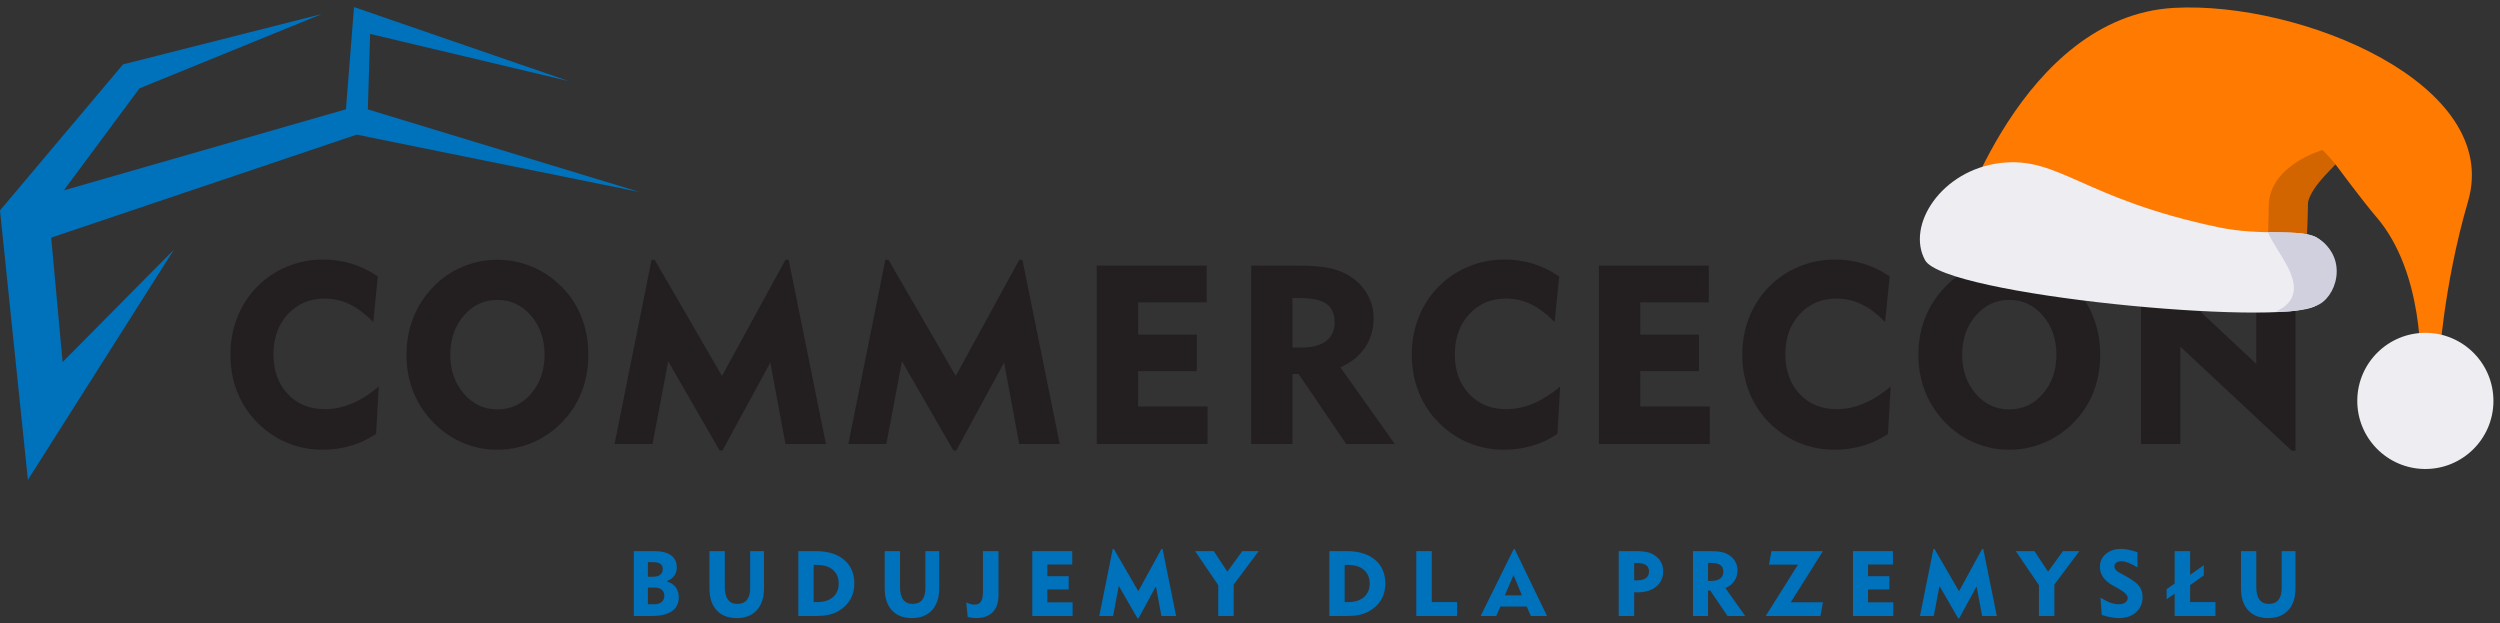 <svg xmlns="http://www.w3.org/2000/svg" width="353" height="88" viewBox="0 0 353 88"><rect x="0" y="0" width="353" height="88" fill="#333333" stroke="none"/><g fill="none" fill-rule="evenodd"><path fill="#231F20" d="M52.703 45.474C51.614 44.351 50.511 43.517 49.393 42.972 48.275 42.428 47.103 42.156 45.875 42.156 43.744 42.156 42.001 42.892 40.646 44.362 39.291 45.833 38.614 47.721 38.614 50.026 38.614 52.331 39.285 54.198 40.629 55.628 41.972 57.059 43.721 57.774 45.875 57.774 47.149 57.774 48.421 57.508 49.689 56.975 50.957 56.443 52.222 55.643 53.485 54.577L53.103 61.266C52.025 61.996 50.846 62.552 49.567 62.934 48.287 63.316 46.958 63.507 45.58 63.507 44.097 63.507 42.676 63.275 41.315 62.812 39.954 62.349 38.7 61.666 37.554 60.762 35.932 59.488 34.69 57.934 33.827 56.098 32.964 54.262 32.533 52.261 32.533 50.095 32.533 48.231 32.851 46.482 33.489 44.849 34.125 43.216 35.052 41.774 36.268 40.523 37.495 39.272 38.914 38.314 40.525 37.647 42.134 36.982 43.831 36.649 45.615 36.649 47.028 36.649 48.377 36.846 49.663 37.239 50.948 37.633 52.176 38.229 53.346 39.029L52.703 45.474ZM63.58 50.095C63.58 52.284 64.22 54.117 65.5 55.594 66.779 57.07 68.358 57.809 70.234 57.809 72.121 57.809 73.702 57.073 74.977 55.602 76.25 54.132 76.888 52.296 76.888 50.095 76.888 47.883 76.25 46.038 74.977 44.562 73.702 43.085 72.121 42.347 70.234 42.347 68.358 42.347 66.779 43.085 65.5 44.562 64.22 46.038 63.58 47.883 63.58 50.095M57.395 50.095C57.395 48.231 57.717 46.485 58.359 44.857 59.002 43.23 59.949 41.773 61.2 40.488 62.381 39.261 63.754 38.319 65.317 37.665 66.881 37.011 68.519 36.683 70.234 36.683 71.947 36.683 73.589 37.013 75.159 37.673 76.728 38.334 78.121 39.283 79.337 40.523 80.564 41.762 81.494 43.196 82.126 44.822 82.757 46.45 83.072 48.208 83.072 50.095 83.072 51.67 82.852 53.153 82.412 54.542 81.972 55.932 81.318 57.201 80.449 58.347 79.221 59.98 77.713 61.248 75.924 62.152 74.134 63.055 72.237 63.507 70.234 63.507 68.531 63.507 66.901 63.177 65.343 62.517 63.785 61.857 62.404 60.907 61.2 59.668 59.949 58.382 59.002 56.931 58.359 55.316 57.717 53.7 57.395 51.96 57.395 50.095"/><polygon fill="#231F20" points="86.775 62.691 92.004 36.684 92.439 36.684 101.942 53.084 110.906 36.684 111.358 36.684 116.622 62.691 110.906 62.691 108.769 51.19 102.011 63.612 101.612 63.612 94.35 51.016 92.143 62.691"/><polygon fill="#231F20" points="119.785 62.691 125.014 36.684 125.449 36.684 134.952 53.084 143.916 36.684 144.368 36.684 149.632 62.691 143.916 62.691 141.779 51.19 135.021 63.612 134.622 63.612 127.36 51.016 125.153 62.691"/><polygon fill="#231F20" points="154.864 62.691 154.864 37.5 170.378 37.5 170.378 42.695 160.701 42.695 160.701 47.246 168.988 47.246 168.988 52.406 160.701 52.406 160.701 57.392 170.517 57.392 170.517 62.691"/><path fill="#231F20" d="M183.496 42.086 182.506 42.086 182.506 49.07 183.774 49.07C185.291 49.07 186.449 48.764 187.249 48.149 188.048 47.536 188.447 46.655 188.447 45.508 188.447 44.304 188.059 43.432 187.283 42.894 186.507 42.355 185.244 42.086 183.496 42.086L183.496 42.086ZM176.668 62.69 176.668 37.5 183.149 37.5C185.221 37.5 186.828 37.636 187.97 37.908 189.11 38.18 190.121 38.635 191.001 39.272 191.939 39.944 192.666 40.774 193.181 41.765 193.696 42.755 193.955 43.8 193.955 44.9 193.955 46.488 193.552 47.878 192.747 49.07 191.942 50.263 190.781 51.196 189.264 51.867L196.943 62.69 190.08 62.69 183.357 52.805 182.506 52.805 182.506 62.69 176.668 62.69ZM219.512 45.474C218.423 44.351 217.32 43.517 216.202 42.972 215.084 42.428 213.912 42.156 212.684 42.156 210.553 42.156 208.81 42.892 207.455 44.362 206.1 45.833 205.423 47.721 205.423 50.026 205.423 52.331 206.094 54.198 207.438 55.628 208.781 57.059 210.53 57.774 212.684 57.774 213.958 57.774 215.23 57.508 216.498 56.975 217.766 56.443 219.031 55.643 220.294 54.577L219.912 61.266C218.834 61.996 217.655 62.552 216.376 62.934 215.096 63.316 213.767 63.507 212.389 63.507 210.906 63.507 209.485 63.275 208.124 62.812 206.763 62.349 205.509 61.666 204.363 60.762 202.741 59.488 201.499 57.934 200.636 56.098 199.773 54.262 199.342 52.261 199.342 50.095 199.342 48.231 199.66 46.482 200.297 44.849 200.934 43.216 201.861 41.774 203.077 40.523 204.304 39.272 205.723 38.314 207.334 37.647 208.943 36.982 210.64 36.649 212.424 36.649 213.837 36.649 215.186 36.846 216.472 37.239 217.757 37.633 218.984 38.229 220.155 39.029L219.512 45.474Z"/><polygon fill="#231F20" points="225.768 62.691 225.768 37.5 241.282 37.5 241.282 42.695 231.605 42.695 231.605 47.246 239.892 47.246 239.892 52.406 231.605 52.406 231.605 57.392 241.421 57.392 241.421 62.691"/><path fill="#231F20" d="M266.18 45.474C265.091 44.351 263.988 43.517 262.87 42.972 261.752 42.428 260.58 42.156 259.352 42.156 257.221 42.156 255.478 42.892 254.123 44.362 252.768 45.833 252.091 47.721 252.091 50.026 252.091 52.331 252.762 54.198 254.106 55.628 255.449 57.059 257.198 57.774 259.352 57.774 260.626 57.774 261.898 57.508 263.166 56.975 264.434 56.443 265.699 55.643 266.962 54.577L266.58 61.266C265.502 61.996 264.323 62.552 263.044 62.934 261.764 63.316 260.435 63.507 259.057 63.507 257.574 63.507 256.153 63.275 254.792 62.812 253.431 62.349 252.177 61.666 251.031 60.762 249.409 59.488 248.167 57.934 247.304 56.098 246.441 54.262 246.01 52.261 246.01 50.095 246.01 48.231 246.328 46.482 246.965 44.849 247.602 43.216 248.529 41.774 249.745 40.523 250.972 39.272 252.391 38.314 254.002 37.647 255.611 36.982 257.308 36.649 259.092 36.649 260.505 36.649 261.854 36.846 263.14 37.239 264.425 37.633 265.652 38.229 266.823 39.029L266.18 45.474ZM277.057 50.095C277.057 52.284 277.697 54.117 278.977 55.594 280.256 57.07 281.835 57.809 283.711 57.809 285.598 57.809 287.179 57.073 288.454 55.602 289.727 54.132 290.365 52.296 290.365 50.095 290.365 47.883 289.727 46.038 288.454 44.562 287.179 43.085 285.598 42.347 283.711 42.347 281.835 42.347 280.256 43.085 278.977 44.562 277.697 46.038 277.057 47.883 277.057 50.095M270.872 50.095C270.872 48.231 271.194 46.485 271.836 44.857 272.479 43.23 273.426 41.773 274.677 40.488 275.858 39.261 277.231 38.319 278.794 37.665 280.358 37.011 281.996 36.683 283.711 36.683 285.424 36.683 287.066 37.013 288.636 37.673 290.205 38.334 291.598 39.283 292.814 40.523 294.041 41.762 294.971 43.196 295.603 44.822 296.234 46.45 296.549 48.208 296.549 50.095 296.549 51.67 296.329 53.153 295.889 54.542 295.449 55.932 294.795 57.201 293.926 58.347 292.698 59.98 291.19 61.248 289.401 62.152 287.611 63.055 285.714 63.507 283.711 63.507 282.008 63.507 280.378 63.177 278.82 62.517 277.262 61.857 275.881 60.907 274.677 59.668 273.426 58.382 272.479 56.931 271.836 55.316 271.194 53.7 270.872 51.96 270.872 50.095"/><polygon fill="#231F20" points="302.321 62.691 302.321 36.684 302.893 36.684 318.582 51.381 318.582 37.5 324.122 37.5 324.122 63.647 323.601 63.647 307.861 48.949 307.861 62.691"/><polygon fill="#0071BB" points="51.94 15.446 52.261 4.792 80.312 11.454 49.988 1 48.848 15.43 9.011 26.877 19.699 12.476 45.479 1.968 17.687 9.013 17.371 9.092 0 29.712 3.94 67.758 24.551 35.26 8.842 51.117 7.227 33.553 50.364 19.011 90.325 27.118"/><path fill="#0071BB" d="M91.484 85.321 92.394 85.321C92.831 85.321 93.175 85.214 93.427 84.999 93.678 84.784 93.802 84.489 93.802 84.114 93.802 83.748 93.681 83.464 93.436 83.265 93.191 83.064 92.844 82.965 92.394 82.965L91.484 82.965 91.484 85.321ZM91.484 81.436 92.211 81.436C92.64 81.436 92.976 81.341 93.218 81.155 93.46 80.967 93.581 80.703 93.581 80.362 93.581 80.021 93.466 79.77 93.237 79.61 93.008 79.449 92.648 79.37 92.16 79.37L91.484 79.37 91.484 81.436ZM89.494 86.976 89.494 77.816 92.324 77.816C93.39 77.816 94.196 78.01 94.741 78.4 95.286 78.789 95.559 79.367 95.559 80.134 95.559 80.602 95.434 80.998 95.186 81.325 94.938 81.651 94.562 81.905 94.062 82.086 94.617 82.213 95.053 82.472 95.369 82.867 95.685 83.26 95.843 83.742 95.843 84.31 95.843 85.191 95.518 85.855 94.867 86.303 94.216 86.752 93.253 86.976 91.977 86.976L89.494 86.976ZM102.341 77.816 102.341 82.851C102.341 83.66 102.489 84.265 102.785 84.667 103.082 85.068 103.532 85.271 104.135 85.271 104.716 85.271 105.159 85.083 105.465 84.708 105.769 84.332 105.922 83.788 105.922 83.072L105.922 77.816 107.874 77.816 107.874 83.072C107.874 84.394 107.535 85.425 106.858 86.164 106.18 86.904 105.239 87.273 104.034 87.273 102.816 87.273 101.87 86.907 101.194 86.174 100.517 85.441 100.18 84.411 100.18 83.085L100.18 77.816 102.341 77.816ZM114.89 85.012 115.37 85.012C116.326 85.012 117.074 84.78 117.613 84.317 118.151 83.853 118.421 83.213 118.421 82.397 118.421 81.578 118.151 80.937 117.613 80.47 117.074 80.002 116.326 79.769 115.37 79.769L114.89 79.769 114.89 85.012ZM112.729 86.977 112.729 77.816 115.162 77.816C116.872 77.816 118.211 78.224 119.18 79.042 120.148 79.859 120.633 80.977 120.633 82.397 120.633 83.246 120.441 84.001 120.058 84.661 119.674 85.322 119.112 85.863 118.371 86.288 117.949 86.533 117.491 86.708 116.997 86.816 116.503 86.923 115.89 86.977 115.162 86.977L112.729 86.977ZM127.081 77.816 127.081 82.851C127.081 83.66 127.229 84.265 127.526 84.667 127.823 85.068 128.273 85.271 128.875 85.271 129.456 85.271 129.9 85.083 130.205 84.708 130.51 84.332 130.663 83.788 130.663 83.072L130.663 77.816 132.615 77.816 132.615 83.072C132.615 84.394 132.276 85.425 131.598 86.164 130.92 86.904 129.979 87.273 128.774 87.273 127.556 87.273 126.61 86.907 125.934 86.174 125.258 85.441 124.92 84.411 124.92 83.085L124.92 77.816 127.081 77.816ZM136.434 85.062C136.666 85.163 136.878 85.239 137.072 85.293 137.266 85.346 137.437 85.372 137.584 85.372 138.018 85.372 138.328 85.229 138.512 84.945 138.697 84.661 138.79 84.178 138.79 83.495L138.79 77.816 140.989 77.816 140.989 84.013C140.989 85.07 140.717 85.879 140.174 86.436 139.631 86.994 138.846 87.273 137.818 87.273 137.623 87.273 137.431 87.26 137.239 87.235 137.048 87.21 136.849 87.172 136.642 87.121L136.434 85.062Z"/><polygon fill="#0071BB" points="145.762 86.977 145.762 77.817 151.403 77.817 151.403 79.706 147.885 79.706 147.885 81.361 150.898 81.361 150.898 83.237 147.885 83.237 147.885 85.049 151.454 85.049 151.454 86.977"/><polygon fill="#0071BB" points="155.216 86.977 157.118 77.519 157.275 77.519 160.731 83.483 163.991 77.519 164.155 77.519 166.069 86.977 163.991 86.977 163.214 82.794 160.756 87.311 160.611 87.311 157.97 82.731 157.168 86.977"/><polygon fill="#0071BB" points="172.019 86.977 172.019 82.63 168.747 77.817 171.387 77.817 173.301 80.716 175.411 77.817 177.73 77.817 174.199 82.541 174.199 86.977"/><path fill="#0071BB" d="M189.865,85.012 L190.345,85.012 C191.302,85.012 192.049,84.78 192.589,84.317 C193.126,83.853 193.397,83.213 193.397,82.397 C193.397,81.578 193.126,80.937 192.589,80.47 C192.049,80.002 191.302,79.769 190.345,79.769 L189.865,79.769 L189.865,85.012 Z M187.704,86.977 L187.704,77.816 L190.137,77.816 C191.847,77.816 193.186,78.224 194.155,79.042 C195.124,79.859 195.608,80.977 195.608,82.397 C195.608,83.246 195.417,84.001 195.034,84.661 C194.649,85.322 194.088,85.863 193.346,86.288 C192.924,86.533 192.466,86.708 191.972,86.816 C191.478,86.923 190.865,86.977 190.137,86.977 L187.704,86.977 Z"/><polygon fill="#0071BB" points="199.983 86.977 199.983 77.817 202.169 77.817 202.169 85.011 205.738 85.011 205.738 86.977"/><path fill="#0071BB" d="M212.49 84.064 214.897 84.064 213.709 81.196 212.49 84.064ZM209.066 86.976 213.735 77.532 213.874 77.532 218.441 86.976 216.154 86.976 215.573 85.643 211.858 85.643 211.264 86.976 209.066 86.976ZM231.044 79.497 230.747 79.497 230.747 81.942 231.145 81.942C231.696 81.942 232.118 81.834 232.409 81.623 232.699 81.41 232.844 81.103 232.844 80.704 232.844 80.287 232.701 79.98 232.415 79.788 232.129 79.593 231.671 79.497 231.044 79.497L231.044 79.497ZM228.561 86.977 228.561 77.817 230.918 77.817C231.643 77.817 232.217 77.869 232.642 77.974 233.067 78.079 233.445 78.256 233.773 78.505 234.114 78.753 234.378 79.064 234.566 79.437 234.754 79.81 234.847 80.205 234.847 80.622 234.847 81.547 234.517 82.283 233.858 82.826 233.2 83.37 232.306 83.641 231.177 83.641 231.058 83.641 230.97 83.64 230.911 83.638 230.853 83.635 230.798 83.632 230.747 83.629L230.747 86.977 228.561 86.977ZM241.534 79.484 241.174 79.484 241.174 82.024 241.635 82.024C242.186 82.024 242.608 81.911 242.899 81.689 243.189 81.465 243.334 81.145 243.334 80.729 243.334 80.289 243.194 79.974 242.911 79.778 242.628 79.582 242.17 79.484 241.534 79.484L241.534 79.484ZM239.051 86.976 239.051 77.816 241.408 77.816C242.161 77.816 242.745 77.865 243.161 77.965 243.576 78.063 243.943 78.228 244.263 78.461 244.604 78.704 244.868 79.007 245.056 79.367 245.244 79.727 245.337 80.106 245.337 80.507 245.337 81.084 245.19 81.589 244.898 82.024 244.606 82.456 244.183 82.796 243.631 83.041L246.424 86.976 243.928 86.976 241.483 83.382 241.174 83.382 241.174 86.976 239.051 86.976Z"/><polygon fill="#0071BB" points="249.316 86.977 253.871 79.731 249.783 79.731 250.131 77.817 257.402 77.817 252.86 85.037 257.402 85.037 257.055 86.977"/><polygon fill="#0071BB" points="261.644 86.977 261.644 77.817 267.285 77.817 267.285 79.706 263.767 79.706 263.767 81.361 266.78 81.361 266.78 83.237 263.767 83.237 263.767 85.049 267.336 85.049 267.336 86.977"/><polygon fill="#0071BB" points="271.098 86.977 273 77.519 273.157 77.519 276.613 83.483 279.873 77.519 280.037 77.519 281.951 86.977 279.873 86.977 279.096 82.794 276.638 87.311 276.493 87.311 273.852 82.731 273.05 86.977"/><polygon fill="#0071BB" points="287.9 86.977 287.9 82.63 284.628 77.817 287.268 77.817 289.182 80.716 291.292 77.817 293.611 77.817 290.08 82.541 290.08 86.977"/><path fill="#0071BB" d="M296.584,84.386 C297.149,84.73 297.628,84.974 298.022,85.113 C298.414,85.251 298.8,85.321 299.175,85.321 C299.553,85.321 299.858,85.239 300.087,85.071 C300.317,84.904 300.432,84.691 300.432,84.43 C300.432,84.054 300.022,83.634 299.207,83.167 C299.075,83.091 298.974,83.031 298.904,82.99 L298.284,82.642 C297.683,82.301 297.236,81.916 296.945,81.486 C296.654,81.057 296.509,80.57 296.509,80.027 C296.509,79.289 296.786,78.685 297.342,78.214 C297.899,77.742 298.618,77.506 299.497,77.506 C299.82,77.506 300.173,77.544 300.551,77.62 C300.93,77.696 301.353,77.813 301.815,77.974 L301.815,80.122 C301.373,79.844 300.954,79.629 300.558,79.477 C300.161,79.326 299.825,79.25 299.548,79.25 C299.24,79.25 298.998,79.316 298.82,79.449 C298.644,79.582 298.555,79.762 298.555,79.989 C298.555,80.149 298.608,80.299 298.714,80.438 C298.82,80.577 298.978,80.703 299.188,80.817 L300.262,81.41 C301.159,81.906 301.762,82.366 302.072,82.788 C302.38,83.208 302.536,83.707 302.536,84.285 C302.536,85.179 302.231,85.899 301.623,86.449 C301.014,86.998 300.205,87.273 299.2,87.273 C298.858,87.273 298.488,87.237 298.089,87.166 C297.688,87.095 297.248,86.982 296.767,86.831 L296.584,84.386 Z"/><polygon fill="#0071BB" points="307.062 86.977 307.062 83.817 305.925 84.608 305.925 83.186 307.062 82.397 307.062 77.817 309.248 77.817 309.248 81.165 311.175 79.806 311.175 81.246 309.248 82.618 309.248 85.011 312.824 85.011 312.824 86.977"/><path fill="#0071BB" d="M318.588,77.816 L318.588,82.851 C318.588,83.66 318.736,84.265 319.033,84.667 C319.33,85.068 319.78,85.271 320.382,85.271 C320.963,85.271 321.407,85.083 321.712,84.708 C322.017,84.332 322.17,83.788 322.17,83.072 L322.17,77.816 L324.122,77.816 L324.122,83.072 C324.122,84.394 323.783,85.425 323.105,86.164 C322.427,86.904 321.486,87.273 320.281,87.273 C319.063,87.273 318.117,86.907 317.441,86.174 C316.765,85.441 316.427,84.411 316.427,83.085 L316.427,77.816 L318.588,77.816 Z"/><path fill="#FF7A00" d="M306.998,1.11 C324.827,0.135 353.351,11.857 348.48,28.461 C344.973,40.419 344.34,51.731 344.34,51.731 L341.757,51.933 C341.757,51.933 342.4,38.574 335.522,30.612 C333.713,28.519 329.767,23.205 329.767,23.205 C329.767,23.205 325.945,23.322 325.828,29.077 L325.712,34.832 L276.27,32.362 C276.27,32.362 285.408,2.291 306.998,1.11"/><path fill="#D36500" d="M327.957,21.177 C327.957,21.177 329.122,22.348 329.767,23.205 C329.05,24.063 325.874,26.853 325.829,29.077 L325.712,34.832 L320.23,34.632 C320.237,34.277 320.261,33.078 320.343,29.027 C320.46,23.272 327.957,21.177 327.957,21.177 Z"/><path fill="#EDEDF2" d="M282.442,23.018 C274.148,24.013 269.107,31.796 271.824,36.743 C274.541,41.69 321.77,46.135 326.988,43.192 C328.408,42.391 331.794,36.451 327.186,33.584 C324.996,32.221 319.505,33.401 313.289,32.099 C293.995,28.058 290.736,22.024 282.442,23.018 Z"/><path fill="#D1D0DE" d="M326.988,43.192 C329.854,42.227 331.794,36.451 327.186,33.584 C325.94,32.808 323.138,32.811 320.23,32.756 C321.348,35.807 327.186,41.281 321.348,44 C323.197,44.104 325.077,43.834 326.988,43.192 Z"/><path fill="#EDEDF2" d="M342.373,66.221 C347.681,66.269 352.024,62.004 352.072,56.696 C352.12,51.387 347.855,47.045 342.547,46.997 C337.238,46.949 332.896,51.214 332.848,56.522 C332.8,61.83 337.064,66.173 342.373,66.221 Z"/></g></svg>
